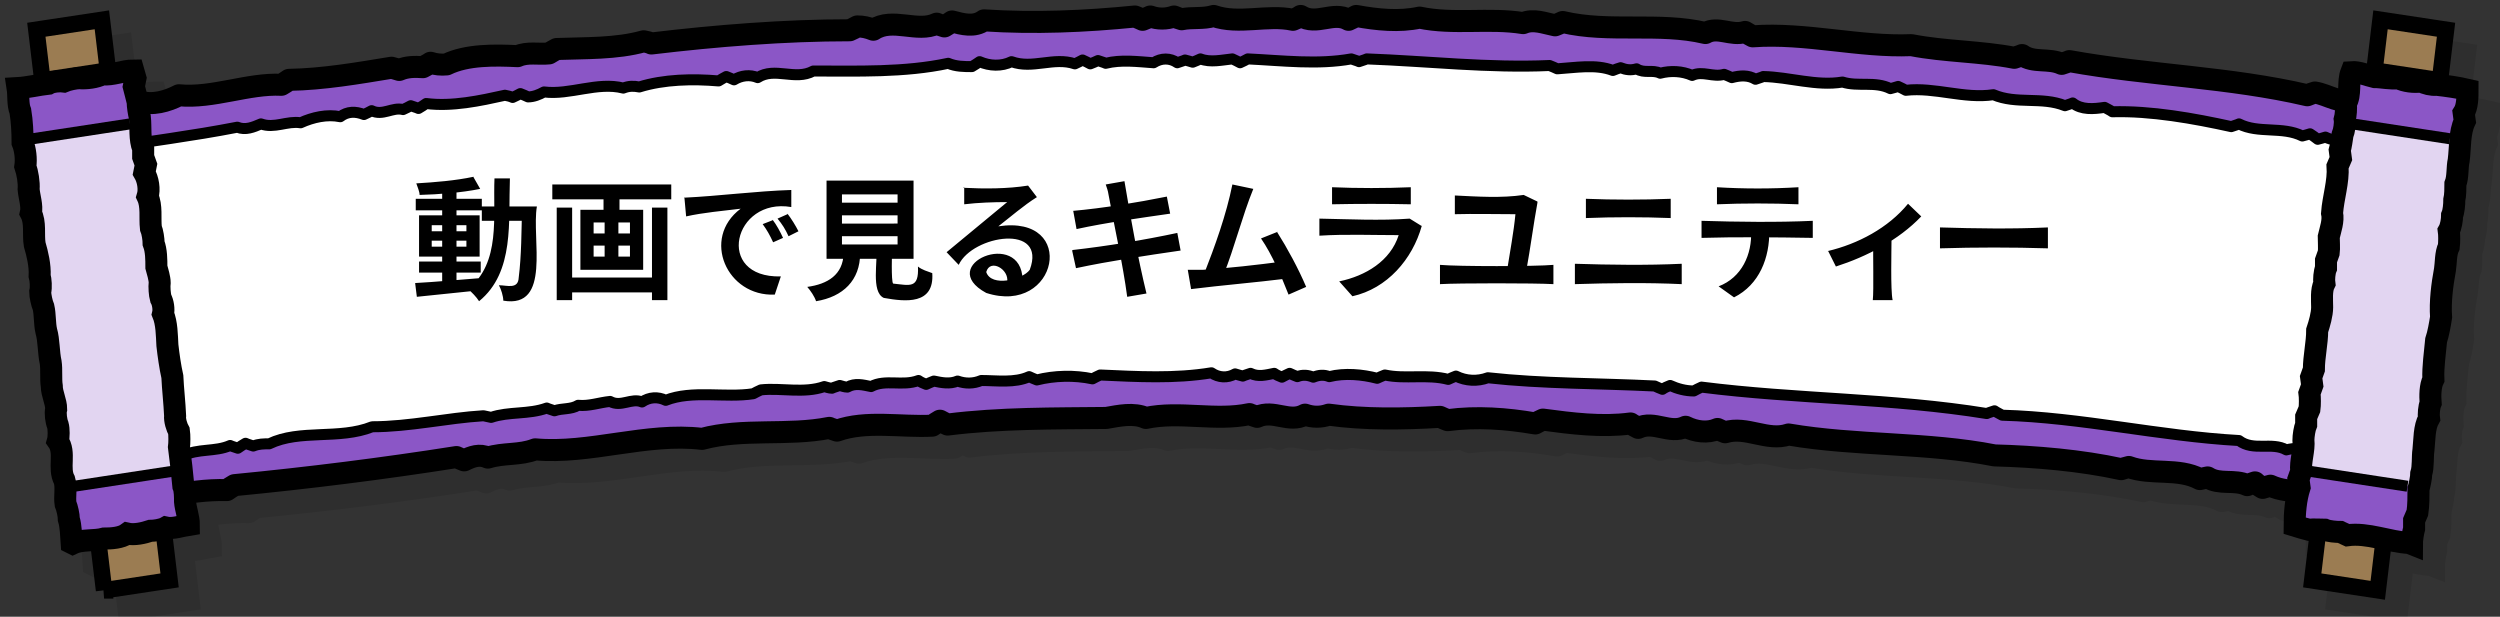 <svg xmlns="http://www.w3.org/2000/svg" width="454" height="112"><rect width="100%" height="100%" fill="#333333" stroke="none"/><defs><style>.st0{fill:#ffad91}.st0,.st1,.st2,.st3,.st4,.st5,.st6{stroke:#000}.st0,.st1,.st2,.st3,.st6{stroke-miterlimit:10}.st0,.st3,.st4{stroke-width:2px}.st1{fill:#9b7c52}.st1,.st2{stroke-width:3px}.st8{fill:#e2d5f1}.st4,.st5{stroke-linecap:round;stroke-linejoin:round}.st4,.st5,.st6{fill:none}.st5,.st6{stroke-width:4px}.st11{fill:#8b56c6}</style></defs><g style="isolation:isolate"><g id="_レイヤー_1" data-name="レイヤー_1"><g style="mix-blend-mode:multiply;opacity:.1"><path d="M440.8 96.2c-3.7-2-8.1-.1-11.6-2.3-.5.2-1 .3-1.4.5-3.5-1.8-7.9-.5-11.5-2.2-.5.1-1 .3-1.4.4-.5-.3-1-.6-1.4-1-.5.2-1 .3-1.4.5-2.3-1.1-5 0-7.2-1.4-.5.1-1 .2-1.4.3-3.9-2.1-8.9-.7-12.9-2.2-.5.1-1 .3-1.4.4-7.3-1.6-15.5-2.3-23-2.5-12.2-2.4-25.1-1.7-37.4-3.8-3.8 1.3-7.7-1.6-11.5-.4-.5-.2-1-.4-1.4-.6-1.8.8-4 .5-5.8-.4-2.9 1.4-5.7-1.2-8.6.2-.5-.3-1-.5-1.4-.8-5.2.7-10.7 0-15.9-.7-.5.2-1 .5-1.4.7-5.2-.9-10.6-1.3-15.9-.6-.5-.2-1-.4-1.4-.6-6.7.4-13.8.5-20.2-.4-1.4.5-2.9.5-4.3 0-2.9 1.6-5.7-1-8.7.4-.5-.2-1-.3-1.4-.5-6.1 1.3-12.7-.6-18.8.7-2.2-1-4.9-.4-7.2 0-9.4.1-19.3 0-28.8 1.2-.5-.2-1-.5-1.4-.7-.5.3-1 .6-1.4.9-5.7.3-12-1-17.3.9-.5-.2-1-.3-1.4-.5-7.5 1.5-15.7 0-23.1 2-10.1-1.2-20.4 2.8-30.3 1.9-2.8 1.1-5.7.6-8.6 1.5-1.5-.7-2.9-.2-4.3.5-.5-.2-1-.4-1.4-.6-13.3 2.1-26.9 3.8-40.3 5.1-.5.3-1 .6-1.4.9-7.2-.2-14.5 2.1-21.6 3.1-.4 0-.8-.2-1.3-.2-.4-1.8.3-3.7-.4-5.5l.6-1.5c-1.7-8.8.8-18.4-.7-27.3.5-2 .8-3.8 0-5.8.2-.5.5-1 .7-1.6-1.2-10.1.5-20.5-.6-30.6 1.6-.2 3.2.1 4.6-.7.5 0 1 .2 1.4.3.5-.3 1-.5 1.4-.8 2.3.8 5.1 0 7.2-1.1 6.1.6 12.6-2.2 18.6-1.9.5-.3 1-.6 1.4-.9 6.2-.1 12.5-1.2 18.6-2.2.5.1 1 .3 1.4.4 1.4-.6 2.8-.6 4.3-.5.5-.3 1-.5 1.4-.8.9.3 1.9.4 2.9.3 3.7-1.8 8.8-1.7 12.9-1.5 1.8-.8 3.8-.3 5.7-.5.5-.3 1-.6 1.4-.8 5.2-.2 10.8 0 15.8-1.4.5.1 1 .2 1.4.4 11.7-1.4 24.2-2.4 36-2.4.5-.2 1-.5 1.4-.7 1 0 1.9.2 2.9.6 3.5-2.3 8 .6 11.5-1.1.5.2 1 .4 1.4.5.5-.3 1-.6 1.4-.9 1.9.5 4 1.1 5.8-.2 9.2.6 18.3.2 27.4-.7.5.2 1 .4 1.4.6.5-.2 1-.4 1.4-.6 1.4.5 2.9.5 4.3 0 .5.2 1 .4 1.4.5 1.9-.4 3.9 0 5.8-.6 4.6 1.6 9.8-.3 14.4.7.5-.2 1-.4 1.4-.7 2.9 1.8 5.9-.9 8.7.7.5-.2 1-.5 1.4-.7 3.8.7 7.8 1.1 11.5.3 6.2 1.3 12.6 0 18.8 1 1.9-.8 3.8 0 5.8.4.5-.2 1-.4 1.4-.6 8.4 2 17.5 0 25.9 2 2.3-1.3 4.7.6 7.2-.2.5.3 1 .6 1.4.8 9.6-.7 19.4 2 28.8 1.6 6.2 1.2 12.5 1.1 18.7 2.3.5-.2 1-.3 1.4-.5 2.1 1.5 4.8.5 7.2 1.6.5-.2 1-.3 1.4-.5 14.4 2.6 29.1 2.9 43.2 6.2.5-.2 1-.4 1.4-.5 2.4.4 4.7 2.2 7.2 1.3 2.8.8 5.7 1.6 8.6 1.5-1 5.7.9 11.8-.1 17.2.3 1.5.3 2.9.5 4.4-.2.4-.4.9-.6 1.3.7 1.4.8 2.9.2 4.3.2.5.3 1 .5 1.5-.7 1.4-.3 2.9 0 4.3-.7 1.3-.2 2.8-.7 4.2 1.6 3.6 0 7.8 0 11.6.2.5.5 1 .7 1.6-.2.4-.5.9-.7 1.3.7 5.3.9 10.7 0 15.9.3.5.5 1 .8 1.6-.2.5-.4.9-.6 1.4.1.6.3 1.1.4 1.7Z"/><path d="M440.8 96.2c-3.7-2-8.1-.1-11.6-2.3-.5.2-1 .3-1.4.5-3.5-1.8-7.9-.5-11.5-2.2-.5.1-1 .3-1.4.4-.5-.3-1-.6-1.4-1-.5.2-1 .3-1.4.5-2.3-1.1-5 0-7.2-1.4-.5.1-1 .2-1.4.3-3.9-2.1-8.9-.7-12.9-2.2-.5.1-1 .3-1.4.4-7.3-1.6-15.5-2.3-23-2.5-12.2-2.4-25.1-1.7-37.4-3.8-3.8 1.3-7.7-1.6-11.5-.4-.5-.2-1-.4-1.4-.6-1.8.8-4 .5-5.8-.4-2.9 1.4-5.7-1.2-8.6.2-.5-.3-1-.5-1.4-.8-5.2.7-10.7 0-15.9-.7-.5.2-1 .5-1.4.7-5.2-.9-10.6-1.3-15.9-.6-.5-.2-1-.4-1.4-.6-6.7.4-13.8.5-20.2-.4-1.4.5-2.9.5-4.3 0-2.9 1.6-5.7-1-8.7.4-.5-.2-1-.3-1.4-.5-6.1 1.3-12.7-.6-18.8.7-2.2-1-4.9-.4-7.2 0-9.4.1-19.3 0-28.8 1.2-.5-.2-1-.5-1.4-.7-.5.3-1 .6-1.4.9-5.7.3-12-1-17.3.9-.5-.2-1-.3-1.4-.5-7.5 1.5-15.7 0-23.1 2-10.1-1.2-20.4 2.8-30.3 1.9-2.8 1.1-5.7.6-8.6 1.5-1.5-.7-2.9-.2-4.3.5-.5-.2-1-.4-1.4-.6-13.3 2.1-26.9 3.8-40.3 5.1-.5.3-1 .6-1.4.9-7.2-.2-14.5 2.1-21.6 3.1-.4 0-.8-.2-1.3-.2-.4-1.8.3-3.7-.4-5.5l.6-1.5c-1.7-8.8.8-18.4-.7-27.3.5-2 .8-3.8 0-5.8.2-.5.5-1 .7-1.6-1.2-10.1.5-20.5-.6-30.6 1.6-.2 3.2.1 4.6-.7.5 0 1 .2 1.4.3.5-.3 1-.5 1.4-.8 2.3.8 5.1 0 7.2-1.1 6.1.6 12.6-2.2 18.6-1.9.5-.3 1-.6 1.4-.9 6.2-.1 12.5-1.2 18.6-2.2.5.1 1 .3 1.4.4 1.4-.6 2.8-.6 4.3-.5.5-.3 1-.5 1.4-.8.9.3 1.9.4 2.9.3 3.7-1.8 8.8-1.7 12.9-1.5 1.8-.8 3.8-.3 5.7-.5.5-.3 1-.6 1.4-.8 5.2-.2 10.8 0 15.8-1.4.5.1 1 .2 1.4.4 11.7-1.4 24.2-2.4 36-2.4.5-.2 1-.5 1.4-.7 1 0 1.9.2 2.9.6 3.5-2.3 8 .6 11.5-1.1.5.2 1 .4 1.4.5.5-.3 1-.6 1.4-.9 1.9.5 4 1.1 5.8-.2 9.2.6 18.3.2 27.4-.7.5.2 1 .4 1.4.6.5-.2 1-.4 1.4-.6 1.4.5 2.9.5 4.3 0 .5.2 1 .4 1.4.5 1.9-.4 3.9 0 5.8-.6 4.6 1.6 9.8-.3 14.4.7.5-.2 1-.4 1.4-.7 2.9 1.8 5.9-.9 8.7.7.5-.2 1-.5 1.4-.7 3.8.7 7.8 1.1 11.5.3 6.2 1.3 12.6 0 18.8 1 1.9-.8 3.8 0 5.8.4.5-.2 1-.4 1.4-.6 8.4 2 17.5 0 25.9 2 2.3-1.3 4.7.6 7.2-.2.5.3 1 .6 1.4.8 9.6-.7 19.4 2 28.8 1.6 6.2 1.2 12.5 1.1 18.7 2.3.5-.2 1-.3 1.4-.5 2.1 1.5 4.8.5 7.2 1.6.5-.2 1-.3 1.4-.5 14.4 2.6 29.1 2.9 43.2 6.2.5-.2 1-.4 1.4-.5 2.4.4 4.7 2.2 7.2 1.3 2.8.8 5.7 1.6 8.6 1.5-1 5.7.9 11.8-.1 17.2.3 1.5.3 2.9.5 4.4-.2.4-.4.9-.6 1.3.7 1.4.8 2.9.2 4.3.2.5.3 1 .5 1.5-.7 1.4-.3 2.9 0 4.3-.7 1.3-.2 2.8-.7 4.2 1.6 3.6 0 7.8 0 11.6.2.5.5 1 .7 1.6-.2.4-.5.9-.7 1.3.7 5.3.9 10.7 0 15.9.3.5.5 1 .8 1.6-.2.5-.4.9-.6 1.4.1.6.3 1.1.4 1.7Z" class="st5"/><path d="M440.4 88.4c-.4.2-.8.3-1.2.5-5-1.7-10.5-2-15.7-2.6-1.3-1-2.8-1-4.3-.6-2.6-1.5-6 .3-8.6-1.7-14.4-.8-28.6-4.2-43-4.6-.5-.3-1-.5-1.4-.8-.5.2-1 .3-1.4.5-17.2-2.8-34.5-2.6-51.8-4.8-.5.2-1 .5-1.4.7-1.5 0-3-.4-4.3-1-.5.2-1 .4-1.4.7-.5-.2-1-.4-1.4-.6-9.9-.5-20.4-.4-30.3-1.5-1.9.7-4 .6-5.8-.3-.5.2-1 .4-1.4.6-3.8-1-7.8 0-11.5-.8-.5.2-1 .4-1.4.6-2.7-.7-5.9-1-8.7-.3-1-.4-1.9-.3-2.9.1-1-.4-1.9-.5-2.9-.1-.5-.2-1-.4-1.4-.6-.5.2-1 .5-1.4.7-.5-.2-1-.4-1.4-.7-1.5.3-2.9.7-4.3 0-.5.2-1 .3-1.4.5-.5-.1-1-.3-1.4-.4-1.4.8-3 .7-4.3-.2-6.6 1.1-13.5.7-20.2.4-.5.2-1 .5-1.4.7-3.3-.7-6.9-.6-10.1.2-.5-.2-1-.4-1.4-.6-2.6 1.2-5.9.7-8.7.7-1.4.6-2.9.6-4.3.1-1.4.6-2.9.3-4.3 0-.5.2-1 .4-1.4.6-.5-.2-1-.4-1.4-.7-2.9 1.1-6-.3-8.6 1.1-1.5-.3-2.9-.7-4.3.1-.5 0-1-.2-1.4-.3-.5.2-1 .3-1.4.5-.5 0-1-.2-1.4-.3-3.7 1.3-7.8.2-11.5.6-.5.2-1 .5-1.4.7-5.1.8-11.1-.7-15.9 1.2-1.4-.7-3-.6-4.3.3-1.9-.8-3.8 1-5.8-.1-2 .2-3.8.9-5.8.7-1.3.8-2.9.5-4.3 1-.5-.2-1-.3-1.4-.5-3.3 1.2-6.9.6-10.1 1.7-.5-.1-1-.2-1.4-.3-6.6.4-13.4 2-20.2 2-6 2.4-13.1.4-18.7 3.1-1 0-1.9 0-2.9.4-.5-.2-1-.3-1.4-.5-.5.3-1 .6-1.4.9-.5-.2-1-.3-1.4-.5-2.7 1.2-5.9.5-8.6 1.9-.5-.1-1-.3-1.4-.4-4.2 1.1-8.6 1.7-12.9 2.2-.2-1.4-.5-2.8 0-4.2-.2-.5-.3-.9-.5-1.4.9-17.2.4-34.6.3-52 8.1-1.3 16.2-2.3 24.4-3.9 1.5.6 2.9 0 4.3-.6 2.4.9 4.8-.6 7.2-.2 2.2-1 4.8-1.6 7.2-1.1 1.3-1 2.8-1 4.3-.4.5-.2 1-.5 1.4-.7 2 1 3.8-.7 5.7-.2.5-.2 1-.5 1.4-.7.5.2 1 .3 1.4.5.5-.3 1-.6 1.4-.9 4.7.6 9.8-.5 14.3-1.5.5.1 1 .2 1.4.4.5-.2 1-.5 1.4-.7.5.2 1 .4 1.4.6 1 0 2-.4 2.9-.9 4.7.6 9.7-1.9 14.4-.7 1-.4 1.9-.4 2.9-.2 4.5-1.4 9.7-1.5 14.4-1.1.5-.3 1-.6 1.4-.8.5.2 1 .4 1.4.6 1.3-.8 2.9-1 4.3-.4 3.1-2 6.8.6 10.1-1.2 8 0 16.6.3 24.5-1.4 1.4.6 2.9.6 4.3.6.5-.3 1-.6 1.4-.9 1.8.8 4 .9 5.8 0 3.8 1.4 7.7-.9 11.5.4.5-.2 1-.5 1.4-.7.5.2 1 .5 1.4.7.5-.2 1-.4 1.4-.6.5.2 1 .3 1.4.5 2.8-.7 5.8-.3 8.7-.1 1.4-.9 3-.9 4.3 0 .5-.2 1-.3 1.4-.5.5.1 1 .3 1.4.4.5-.2 1-.4 1.4-.6 1.8.7 3.9.2 5.8 0 .5.2 1 .5 1.4.7.5-.2 1-.5 1.4-.7 6.3.3 12.7 1.1 18.8 0 .5.2 1 .3 1.4.5.5-.2 1-.3 1.4-.5 11 .4 22.2 1.7 33.2 1.2.5.2 1 .4 1.4.6 3.3-.2 7-.9 10.1.3.5-.2 1-.4 1.4-.5 1 .4 1.9.5 2.9.2 1.4.9 2.9.1 4.3.8 1.9-.5 4-.4 5.8.4 1.9-.9 3.8.4 5.8-.2.5.2 1 .4 1.4.6 1.5-.4 3-.5 4.3.3.5-.2 1-.3 1.4-.5 4.8.1 9.7 1.8 14.4 1 2.8.9 5.9-.2 8.7 1.2.5-.1 1-.3 1.4-.4.5.2 1 .5 1.4.7 5.3-.6 10.6 1.6 15.9.8 4.2 1.8 8.8.3 13 2 .5-.2 1-.3 1.4-.5 1.6 1.3 3.8 1.1 5.8.8.5.3 1 .5 1.4.8 7-.2 14.8 1.2 21.6 2.7.5-.2 1-.3 1.4-.5 3.5 1.8 7.9.4 11.5 2.2.5-.1 1-.3 1.4-.4.5.3 1 .7 1.4 1 .5-.1 1-.3 1.4-.4 2.3 1.2 5 0 7.2 1.5.5 0 1-.2 1.4-.3 1.6 1.4 3.7.8 5.7 1.3.3 1 .1 1.8-.3 2.7.3 1.5.8 2.9 0 4.3l.6 1.5c-.7 7.4-.5 15.6 0 23-.8 2.3.9 4.9-.7 7.1.6 6.3.5 12.3.1 18.6Z"/><path d="M440.4 88.4c-.4.2-.8.3-1.2.5-5-1.7-10.5-2-15.7-2.6-1.3-1-2.8-1-4.3-.6-2.6-1.5-6 .3-8.6-1.7-14.4-.8-28.6-4.2-43-4.6-.5-.3-1-.5-1.4-.8-.5.2-1 .3-1.4.5-17.2-2.8-34.5-2.6-51.8-4.8-.5.2-1 .5-1.4.7-1.5 0-3-.4-4.3-1-.5.2-1 .4-1.4.7-.5-.2-1-.4-1.4-.6-9.9-.5-20.4-.4-30.3-1.5-1.9.7-4 .6-5.8-.3-.5.2-1 .4-1.4.6-3.8-1-7.8 0-11.5-.8-.5.2-1 .4-1.4.6-2.7-.7-5.9-1-8.7-.3-1-.4-1.9-.3-2.9.1-1-.4-1.9-.5-2.9-.1-.5-.2-1-.4-1.4-.6-.5.2-1 .5-1.4.7-.5-.2-1-.4-1.4-.7-1.5.3-2.9.7-4.3 0-.5.2-1 .3-1.4.5-.5-.1-1-.3-1.4-.4-1.4.8-3 .7-4.3-.2-6.6 1.1-13.5.7-20.2.4-.5.2-1 .5-1.4.7-3.3-.7-6.9-.6-10.1.2-.5-.2-1-.4-1.4-.6-2.6 1.2-5.9.7-8.7.7-1.4.6-2.9.6-4.3.1-1.4.6-2.9.3-4.3 0-.5.2-1 .4-1.4.6-.5-.2-1-.4-1.4-.7-2.9 1.1-6-.3-8.6 1.1-1.5-.3-2.9-.7-4.3.1-.5 0-1-.2-1.4-.3-.5.2-1 .3-1.4.5-.5 0-1-.2-1.4-.3-3.7 1.3-7.8.2-11.5.6-.5.2-1 .5-1.4.7-5.1.8-11.1-.7-15.9 1.2-1.4-.7-3-.6-4.3.3-1.9-.8-3.8 1-5.8-.1-2 .2-3.8.9-5.8.7-1.3.8-2.9.5-4.3 1-.5-.2-1-.3-1.4-.5-3.3 1.2-6.9.6-10.1 1.7-.5-.1-1-.2-1.4-.3-6.6.4-13.4 2-20.2 2-6 2.4-13.1.4-18.7 3.1-1 0-1.9 0-2.9.4-.5-.2-1-.3-1.4-.5-.5.3-1 .6-1.4.9-.5-.2-1-.3-1.4-.5-2.7 1.2-5.9.5-8.6 1.9-.5-.1-1-.3-1.4-.4-4.2 1.1-8.6 1.7-12.9 2.2-.2-1.4-.5-2.8 0-4.2-.2-.5-.3-.9-.5-1.4.9-17.2.4-34.6.3-52 8.1-1.3 16.2-2.3 24.4-3.9 1.5.6 2.9 0 4.3-.6 2.4.9 4.8-.6 7.2-.2 2.2-1 4.8-1.6 7.2-1.1 1.3-1 2.8-1 4.3-.4.5-.2 1-.5 1.4-.7 2 1 3.8-.7 5.7-.2.5-.2 1-.5 1.4-.7.5.2 1 .3 1.4.5.5-.3 1-.6 1.4-.9 4.7.6 9.8-.5 14.3-1.5.5.1 1 .2 1.4.4.5-.2 1-.5 1.4-.7.5.2 1 .4 1.4.6 1 0 2-.4 2.9-.9 4.7.6 9.7-1.9 14.4-.7 1-.4 1.9-.4 2.9-.2 4.5-1.4 9.7-1.5 14.4-1.1.5-.3 1-.6 1.4-.8.5.2 1 .4 1.4.6 1.3-.8 2.9-1 4.3-.4 3.1-2 6.8.6 10.1-1.2 8 0 16.6.3 24.5-1.4 1.4.6 2.9.6 4.3.6.5-.3 1-.6 1.4-.9 1.8.8 4 .9 5.8 0 3.8 1.4 7.7-.9 11.5.4.5-.2 1-.5 1.4-.7.5.2 1 .5 1.4.7.5-.2 1-.4 1.4-.6.5.2 1 .3 1.4.5 2.8-.7 5.8-.3 8.7-.1 1.4-.9 3-.9 4.3 0 .5-.2 1-.3 1.4-.5.5.1 1 .3 1.4.4.5-.2 1-.4 1.4-.6 1.8.7 3.9.2 5.8 0 .5.2 1 .5 1.4.7.5-.2 1-.5 1.4-.7 6.3.3 12.7 1.1 18.8 0 .5.2 1 .3 1.4.5.5-.2 1-.3 1.4-.5 11 .4 22.2 1.7 33.2 1.2.5.2 1 .4 1.4.6 3.3-.2 7-.9 10.1.3.5-.2 1-.4 1.4-.5 1 .4 1.9.5 2.9.2 1.4.9 2.9.1 4.3.8 1.9-.5 4-.4 5.8.4 1.9-.9 3.8.4 5.8-.2.5.2 1 .4 1.4.6 1.5-.4 3-.5 4.3.3.5-.2 1-.3 1.4-.5 4.8.1 9.7 1.8 14.4 1 2.8.9 5.9-.2 8.7 1.2.5-.1 1-.3 1.4-.4.5.2 1 .5 1.4.7 5.3-.6 10.6 1.6 15.9.8 4.2 1.8 8.8.3 13 2 .5-.2 1-.3 1.4-.5 1.6 1.3 3.8 1.1 5.8.8.5.3 1 .5 1.4.8 7-.2 14.8 1.2 21.6 2.7.5-.2 1-.3 1.4-.5 3.5 1.8 7.9.4 11.5 2.2.5-.1 1-.3 1.4-.4.5.3 1 .7 1.4 1 .5-.1 1-.3 1.4-.4 2.3 1.2 5 0 7.2 1.5.5 0 1-.2 1.4-.3 1.6 1.4 3.7.8 5.7 1.3.3 1 .1 1.8-.3 2.7.3 1.5.8 2.9 0 4.3l.6 1.5c-.7 7.4-.5 15.6 0 23-.8 2.3.9 4.9-.7 7.1.6 6.3.5 12.3.1 18.6Z" class="st4"/><path d="m447.1 18.6-11.9-1.8 1.1-9.2 11.9 1.8-1.1 9.2zM435.8 111.2l-11.9-1.8 1.1-9.2 11.9 1.8-1.1 9.2z" class="st2"/><path d="m431.3 17.9 20.5 3.1-1.1 9.2-20.5-3.1 1.1-9.2zM422.7 89.1l20.4 3.1-1.1 9.2-20.5-3.1 1.2-9.2z"/><path d="m441.8 92.3-18.9-2.9 7.8-63.8 18.9 2.9-7.8 63.8z"/><path d="m431.2 26.5 17.7 2.7M423.5 89.6l17.7 2.7" class="st3"/><path d="M441.5 102.6c-3.7-.2-7.5-1.9-11.2-1.4l-1.3-.6c-.7 0-2.1-.1-2.8-.4-.7 0-2.1-.1-2.9 0-.7-.2-2-.5-2.6-.7 0-2.3.2-4.8.9-7l-.2-1.5.5-1.4c-.2-1.8.6-3.9.4-5.7 0-.7.2-2.1.5-2.8v-1.4l.6-1.4c.1-.7.1-2.2 0-2.9l.5-1.4-.2-1.5.5-1.4c0-2.3.6-4.8.6-7.1.4-1.2.9-2.9.9-4.2 0-1.3-.2-3.1.4-4.3-.1-.7 0-2.1.3-2.8v-1.4l.5-1.4c.1-.7 0-2.2 0-2.9.3-1.3.9-2.9.6-4.3.2-2.8 1.2-5.7 1-8.5l.6-1.4-.2-1.5c.2-.7.4-2.1.5-2.8.3-.7.5-2.1.4-2.8.2-.7.3-2.1.2-2.9 1-1.6.3-3.9 1-5.7 1.3-.1 2.9.6 4.2.9 1.3 0 3 .4 4.3.2 1.2.6 2.9.8 4.2.6.7.4 1.9.7 2.8.6 1.8.2 3.9.5 5.6.9 0 1.3 0 3.1-.7 4.2l.2 1.5c-1 2.1-.8 4.8-1.1 7.1-.3 1.3-.1 3-.6 4.3 0 .7 0 2.1-.2 2.9 0 .8-.1 2.1-.4 2.8 0 .8-.2 2.1-.6 2.8.1.7.1 2.1 0 2.9-.6 1.2-.5 3-.7 4.2-.5 2.7-.9 5.8-.7 8.6-.2 1.3-.5 3-.9 4.2-.2 2.3-.6 4.8-.5 7.1-.6 1.2-.6 3-.5 4.3-.3.7-.4 2.1-.3 2.8-.9 1.6-.8 3.9-1 5.7-.2 1.3 0 3-.4 4.3 0 .7-.3 2.1-.5 2.8 0 1.3 0 3-.2 4.3l-.6 1.4v1.5c-.2.7-.4 2.1-.4 2.8Z" class="st6"/><path d="m11.7 18.6 11.9-1.8-1.1-9.2-11.9 1.8 1.1 9.2zM22.9 111.2l11.9-1.8-1.1-9.2-11.9 1.8 1.1 9.2z" class="st2"/><path d="M27.4 17.9 7 21l1.1 9.2 20.5-3.1-1.2-9.2zM36.1 89.1l-20.4 3.1 1.1 9.2 20.4-3.1-1.1-9.2z"/><path d="m16.9 92.3 18.9-2.9-7.7-63.8-18.9 2.9 7.7 63.8z"/><path d="M27.6 26.5 9.9 29.2M35.2 89.6l-17.7 2.7" class="st3"/><path d="M17.2 102.7c1.7-.8 3.9-.4 5.7-.9 1.3 0 3.1-.1 4.2-.9 1.3.3 3-.1 4.2-.5.7 0 2.1-.2 2.8-.6 1.3.3 2.9-.3 4.2-.5 0-1.3-.6-2.9-.7-4.2 0-.8 0-2.1-.3-2.8-.2-2.3-.5-4.8-.8-7.1.1-.7.1-2.2 0-2.9-.4-.7-.8-2-.7-2.8-.1-2.3-.4-4.9-.5-7.1-.4-1.8-.7-3.9-.9-5.7-.1-1.8-.1-4-.8-5.7.2-.8 0-2.1-.4-2.8-.2-.7-.3-2.1-.2-2.9 0-.7-.4-2.1-.6-2.8 0-1.3 0-3-.5-4.3 0-.7-.2-2.1-.5-2.8-.2-1.8.2-4-.6-5.7.4-1.3.1-3.1-.6-4.3l.3-1.5-.5-1.4V31c-.7-1.7-.4-3.9-.6-5.7-.2-.7-.4-2.1-.4-2.8-.2-.7-.5-2.1-.7-2.8l.3-1.5-.4-1.4c-1.8 0-3.8.9-5.6.7-1.2.6-2.9.8-4.2.7-.7 0-2.1.3-2.8.6-.7-.1-2.1 0-2.8.4-1.8.2-3.8.7-5.6.8.2 1.3 0 3 .5 4.2.3 1.8.4 3.9.4 5.7.5 1.2.7 3 .5 4.3.4 1.2.7 2.9.6 4.2.1 1.3.7 3 .4 4.3.9 1.7.4 3.9.7 5.7.5 1.7 1 3.8.9 5.7.2.7.3 2.1.1 2.9 0 .7.3 2.1.6 2.8.3 1.3.2 3 .5 4.3.5 1.7.4 3.9.8 5.7.2 1.3 0 3 .2 4.3 0 1.4.8 2.8.8 4.2-.2.7 0 2.2.3 2.9.2.7.2 2.2 0 2.9 1.5 2.1 0 4.9 1.2 7.1.4 1.3 0 3 .2 4.3.3.7.6 2.1.6 2.8.4 1.3.4 3 .5 4.3Z" class="st6"/></g><path d="M436.8 92.2c-3.7-2-8.1-.1-11.6-2.3-.5.2-1 .3-1.4.5-3.5-1.8-7.9-.5-11.5-2.2-.5.1-1 .3-1.4.4-.5-.3-1-.6-1.4-1-.5.2-1 .3-1.4.5-2.3-1.1-5 0-7.2-1.4-.5.1-1 .2-1.4.3-3.9-2.1-8.9-.7-12.9-2.2-.5.1-1 .3-1.4.4-7.3-1.6-15.5-2.3-23-2.5-12.2-2.4-25.1-1.7-37.4-3.8-3.8 1.3-7.7-1.6-11.5-.4-.5-.2-1-.4-1.4-.6-1.8.8-4 .5-5.8-.4-2.9 1.4-5.7-1.2-8.6.2-.5-.3-1-.5-1.4-.8-5.2.7-10.7 0-15.9-.7-.5.2-1 .5-1.4.7-5.2-.9-10.6-1.3-15.9-.6-.5-.2-1-.4-1.4-.6-6.7.4-13.8.5-20.2-.4-1.4.5-2.9.5-4.3 0-2.9 1.6-5.7-1-8.7.4-.5-.2-1-.3-1.4-.5-6.1 1.3-12.7-.6-18.8.7-2.2-1-4.9-.4-7.2 0-9.4.1-19.3 0-28.8 1.2-.5-.2-1-.5-1.4-.7-.5.3-1 .6-1.4.9-5.7.3-12-1-17.3.9-.5-.2-1-.3-1.4-.5-7.5 1.5-15.7 0-23.1 2-10.1-1.2-20.4 2.8-30.3 1.9-2.8 1.1-5.7.6-8.6 1.5-1.5-.7-2.9-.2-4.3.5-.5-.2-1-.4-1.4-.6-13.3 2.1-26.9 3.8-40.3 5.1-.5.3-1 .6-1.4.9-7.2-.2-14.5 2.1-21.6 3.1-.4 0-.8-.2-1.3-.2-.4-1.8.3-3.7-.4-5.5l.6-1.5c-1.7-8.8.8-18.4-.7-27.3.5-2 .8-3.8 0-5.8.2-.5.5-1 .7-1.6-1.2-10.1.5-20.5-.6-30.6 1.6-.2 3.2.1 4.6-.7.5 0 1 .2 1.4.3.5-.3 1-.5 1.4-.8 2.3.8 5.1 0 7.2-1.1 6.1.6 12.6-2.2 18.6-1.9.5-.3 1-.6 1.4-.9 6.2-.1 12.5-1.2 18.6-2.2.5.1 1 .3 1.4.4 1.4-.6 2.8-.6 4.3-.5.5-.3 1-.5 1.4-.8.9.3 1.9.4 2.9.3 3.7-1.8 8.8-1.7 12.9-1.5 1.8-.8 3.8-.3 5.7-.5.5-.3 1-.6 1.4-.8 5.2-.2 10.8 0 15.8-1.4.5.1 1 .2 1.4.4 11.7-1.4 24.2-2.4 36-2.4.5-.2 1-.5 1.4-.7 1 0 1.9.2 2.9.6 3.5-2.3 8 .6 11.5-1.1.5.2 1 .4 1.4.5.5-.3 1-.6 1.4-.9 1.9.5 4 1.1 5.8-.2 9.2.6 18.3.2 27.4-.7.5.2 1 .4 1.4.6.5-.2 1-.4 1.4-.6 1.4.5 2.9.5 4.3 0 .5.2 1 .4 1.4.5 1.9-.4 3.9 0 5.8-.6 4.6 1.6 9.8-.3 14.4.7.5-.2 1-.4 1.4-.7 2.9 1.8 5.9-.9 8.7.7.5-.2 1-.5 1.4-.7 3.8.7 7.8 1.1 11.5.3 6.2 1.3 12.6 0 18.8 1 1.9-.8 3.8 0 5.8.4.5-.2 1-.4 1.4-.6 8.4 2 17.5 0 25.9 2 2.3-1.3 4.7.6 7.2-.2.5.3 1 .6 1.4.8 9.6-.7 19.4 2 28.8 1.6 6.2 1.2 12.5 1.1 18.7 2.3.5-.2 1-.3 1.4-.5 2.1 1.5 4.8.5 7.2 1.6.5-.2 1-.3 1.4-.5 14.4 2.6 29.1 2.9 43.2 6.2.5-.2 1-.4 1.4-.5 2.4.4 4.7 2.2 7.2 1.3 2.8.8 5.7 1.6 8.6 1.5-1 5.7.9 11.8-.1 17.2.3 1.5.3 2.9.5 4.4-.2.4-.4.9-.6 1.3.7 1.4.8 2.9.2 4.3.2.5.3 1 .5 1.5-.7 1.4-.3 2.9 0 4.3-.7 1.3-.2 2.8-.7 4.2 1.6 3.6 0 7.8 0 11.6.2.5.5 1 .7 1.6-.2.4-.5.9-.7 1.3.7 5.3.9 10.7 0 15.9.3.5.5 1 .8 1.6-.2.5-.4.9-.6 1.4.1.6.3 1.1.4 1.7Z" class="st11"/><path d="M436.8 92.2c-3.7-2-8.1-.1-11.6-2.3-.5.2-1 .3-1.4.5-3.5-1.8-7.9-.5-11.5-2.2-.5.1-1 .3-1.4.4-.5-.3-1-.6-1.4-1-.5.2-1 .3-1.4.5-2.3-1.1-5 0-7.2-1.4-.5.1-1 .2-1.4.3-3.9-2.1-8.9-.7-12.9-2.2-.5.1-1 .3-1.4.4-7.3-1.6-15.5-2.3-23-2.5-12.2-2.4-25.1-1.7-37.4-3.8-3.8 1.3-7.7-1.6-11.5-.4-.5-.2-1-.4-1.4-.6-1.8.8-4 .5-5.8-.4-2.9 1.4-5.7-1.2-8.6.2-.5-.3-1-.5-1.4-.8-5.2.7-10.7 0-15.9-.7-.5.2-1 .5-1.4.7-5.2-.9-10.6-1.3-15.9-.6-.5-.2-1-.4-1.4-.6-6.7.4-13.8.5-20.2-.4-1.4.5-2.9.5-4.3 0-2.9 1.6-5.7-1-8.7.4-.5-.2-1-.3-1.4-.5-6.1 1.3-12.7-.6-18.8.7-2.2-1-4.9-.4-7.2 0-9.4.1-19.3 0-28.8 1.2-.5-.2-1-.5-1.4-.7-.5.3-1 .6-1.4.9-5.7.3-12-1-17.3.9-.5-.2-1-.3-1.4-.5-7.5 1.5-15.7 0-23.1 2-10.1-1.2-20.4 2.8-30.3 1.9-2.8 1.1-5.7.6-8.6 1.5-1.5-.7-2.9-.2-4.3.5-.5-.2-1-.4-1.4-.6-13.3 2.1-26.9 3.8-40.3 5.1-.5.3-1 .6-1.4.9-7.2-.2-14.5 2.1-21.6 3.1-.4 0-.8-.2-1.3-.2-.4-1.8.3-3.7-.4-5.5l.6-1.5c-1.7-8.8.8-18.4-.7-27.3.5-2 .8-3.8 0-5.8.2-.5.5-1 .7-1.6-1.2-10.1.5-20.5-.6-30.6 1.6-.2 3.2.1 4.6-.7.5 0 1 .2 1.4.3.5-.3 1-.5 1.4-.8 2.3.8 5.1 0 7.2-1.1 6.1.6 12.6-2.2 18.6-1.9.5-.3 1-.6 1.4-.9 6.2-.1 12.5-1.2 18.6-2.2.5.1 1 .3 1.4.4 1.4-.6 2.8-.6 4.3-.5.5-.3 1-.5 1.4-.8.9.3 1.9.4 2.9.3 3.7-1.8 8.8-1.7 12.9-1.5 1.8-.8 3.8-.3 5.7-.5.5-.3 1-.6 1.4-.8 5.2-.2 10.8 0 15.8-1.4.5.1 1 .2 1.4.4 11.7-1.4 24.2-2.4 36-2.4.5-.2 1-.5 1.4-.7 1 0 1.9.2 2.9.6 3.5-2.3 8 .6 11.5-1.1.5.2 1 .4 1.4.5.5-.3 1-.6 1.4-.9 1.9.5 4 1.1 5.8-.2 9.2.6 18.3.2 27.4-.7.5.2 1 .4 1.4.6.5-.2 1-.4 1.4-.6 1.4.5 2.9.5 4.3 0 .5.2 1 .4 1.4.5 1.9-.4 3.9 0 5.8-.6 4.6 1.6 9.8-.3 14.4.7.5-.2 1-.4 1.4-.7 2.9 1.8 5.9-.9 8.7.7.5-.2 1-.5 1.4-.7 3.8.7 7.8 1.1 11.5.3 6.2 1.3 12.6 0 18.8 1 1.9-.8 3.8 0 5.8.4.5-.2 1-.4 1.4-.6 8.4 2 17.5 0 25.9 2 2.3-1.3 4.7.6 7.2-.2.5.3 1 .6 1.4.8 9.6-.7 19.4 2 28.8 1.6 6.2 1.2 12.5 1.1 18.7 2.3.5-.2 1-.3 1.4-.5 2.1 1.5 4.8.5 7.2 1.6.5-.2 1-.3 1.4-.5 14.4 2.6 29.1 2.9 43.2 6.2.5-.2 1-.4 1.4-.5 2.4.4 4.7 2.2 7.2 1.3 2.8.8 5.7 1.6 8.6 1.5-1 5.7.9 11.8-.1 17.2.3 1.5.3 2.9.5 4.4-.2.4-.4.9-.6 1.3.7 1.4.8 2.9.2 4.3.2.5.3 1 .5 1.5-.7 1.4-.3 2.9 0 4.3-.7 1.3-.2 2.8-.7 4.2 1.6 3.6 0 7.8 0 11.6.2.5.5 1 .7 1.6-.2.4-.5.9-.7 1.3.7 5.3.9 10.7 0 15.9.3.5.5 1 .8 1.6-.2.5-.4.9-.6 1.4.1.6.3 1.1.4 1.7Z" class="st5"/><path d="M436.4 84.4c-.4.2-.8.3-1.2.5-5-1.7-10.5-2-15.7-2.6-1.3-1-2.8-1-4.3-.6-2.6-1.5-6 .3-8.6-1.7-14.4-.8-28.6-4.2-43-4.6-.5-.3-1-.5-1.4-.8-.5.2-1 .3-1.4.5-17.2-2.8-34.5-2.6-51.8-4.8-.5.2-1 .5-1.4.7-1.5 0-3-.4-4.3-1-.5.2-1 .4-1.4.7-.5-.2-1-.4-1.4-.6-9.9-.5-20.4-.4-30.3-1.5-1.9.7-4 .6-5.8-.3-.5.2-1 .4-1.4.6-3.8-1-7.8 0-11.5-.8-.5.2-1 .4-1.4.6-2.7-.7-5.9-1-8.7-.3-1-.4-1.9-.3-2.9.1-1-.4-1.9-.5-2.9-.1-.5-.2-1-.4-1.4-.6-.5.2-1 .5-1.4.7-.5-.2-1-.4-1.4-.7-1.5.3-2.9.7-4.3 0-.5.2-1 .3-1.4.5-.5-.1-1-.3-1.4-.4-1.4.8-3 .7-4.3-.2-6.6 1.1-13.5.7-20.2.4-.5.2-1 .5-1.4.7-3.3-.7-6.9-.6-10.1.2-.5-.2-1-.4-1.4-.6-2.6 1.2-5.9.7-8.7.7-1.4.6-2.9.6-4.3.1-1.4.6-2.9.3-4.3 0-.5.2-1 .4-1.4.6-.5-.2-1-.4-1.4-.7-2.9 1.1-6-.3-8.6 1.1-1.5-.3-2.9-.7-4.3.1-.5 0-1-.2-1.4-.3-.5.2-1 .3-1.4.5-.5 0-1-.2-1.4-.3-3.7 1.3-7.8.2-11.5.6-.5.2-1 .5-1.4.7-5.1.8-11.1-.7-15.9 1.2-1.4-.7-3-.6-4.3.3-1.9-.8-3.8 1-5.8-.1-2 .2-3.8.9-5.8.7-1.3.8-2.9.5-4.3 1-.5-.2-1-.3-1.4-.5-3.3 1.2-6.9.6-10.1 1.7-.5-.1-1-.2-1.4-.3-6.6.4-13.4 2-20.2 2-6 2.4-13.1.4-18.7 3.1-1 0-1.9 0-2.9.4-.5-.2-1-.3-1.4-.5-.5.3-1 .6-1.4.9-.5-.2-1-.3-1.4-.5-2.7 1.2-5.9.5-8.6 1.9-.5-.1-1-.3-1.4-.4-4.2 1.1-8.6 1.7-12.9 2.2-.2-1.4-.5-2.8 0-4.2-.2-.5-.3-.9-.5-1.4.9-17.2.4-34.6.3-52 8.1-1.3 16.2-2.3 24.4-3.9 1.5.6 2.9 0 4.3-.6 2.4.9 4.8-.6 7.2-.2 2.2-1 4.8-1.6 7.2-1.1 1.3-1 2.8-1 4.3-.4.5-.2 1-.5 1.4-.7 2 1 3.8-.7 5.7-.2.5-.2 1-.5 1.4-.7.5.2 1 .3 1.4.5.5-.3 1-.6 1.4-.9 4.7.6 9.8-.5 14.3-1.5.5.1 1 .2 1.4.4.5-.2 1-.5 1.4-.7.5.2 1 .4 1.4.6 1 0 2-.4 2.9-.9 4.7.6 9.7-1.9 14.4-.7 1-.4 1.9-.4 2.9-.2 4.5-1.4 9.7-1.5 14.4-1.1.5-.3 1-.6 1.4-.8.5.2 1 .4 1.4.6 1.3-.8 2.9-1 4.3-.4 3.1-2 6.8.6 10.1-1.2 8 0 16.6.3 24.5-1.4 1.4.6 2.9.6 4.3.6.5-.3 1-.6 1.4-.9 1.8.8 4 .9 5.8 0 3.8 1.4 7.7-.9 11.5.4.5-.2 1-.5 1.4-.7.5.2 1 .5 1.4.7.5-.2 1-.4 1.4-.6.5.2 1 .3 1.4.5 2.8-.7 5.8-.3 8.7-.1 1.4-.9 3-.9 4.3 0 .5-.2 1-.3 1.4-.5.5.1 1 .3 1.4.4.5-.2 1-.4 1.4-.6 1.8.7 3.9.2 5.8 0 .5.2 1 .5 1.4.7.5-.2 1-.5 1.4-.7 6.3.3 12.7 1.1 18.8 0 .5.2 1 .3 1.4.5.5-.2 1-.3 1.4-.5 11 .4 22.2 1.7 33.2 1.2.5.2 1 .4 1.4.6 3.3-.2 7-.9 10.1.3.5-.2 1-.4 1.4-.5 1 .4 1.9.5 2.9.2 1.4.9 2.9.1 4.3.8 1.9-.5 4-.4 5.8.4 1.9-.9 3.8.4 5.8-.2.5.2 1 .4 1.4.6 1.5-.4 3-.5 4.3.3.5-.2 1-.3 1.4-.5 4.8.1 9.7 1.8 14.4 1 2.8.9 5.9-.2 8.7 1.2.5-.1 1-.3 1.4-.4.5.2 1 .5 1.4.7 5.3-.6 10.6 1.6 15.9.8 4.2 1.8 8.8.3 13 2 .5-.2 1-.3 1.4-.5 1.6 1.3 3.8 1.1 5.8.8.5.3 1 .5 1.4.8 7-.2 14.8 1.2 21.6 2.7.5-.2 1-.3 1.4-.5 3.5 1.8 7.9.4 11.5 2.2.5-.1 1-.3 1.4-.4.5.3 1 .7 1.4 1 .5-.1 1-.3 1.4-.4 2.3 1.2 5 0 7.2 1.5.5 0 1-.2 1.4-.3 1.6 1.4 3.7.8 5.7 1.3.3 1 .1 1.8-.3 2.7.3 1.5.8 2.9 0 4.3l.6 1.5c-.7 7.4-.5 15.6 0 23-.8 2.3.9 4.9-.7 7.1.6 6.3.5 12.3.1 18.6Z" style="fill:#fff"/><path d="M436.4 84.4c-.4.2-.8.3-1.2.5-5-1.7-10.5-2-15.7-2.6-1.3-1-2.8-1-4.3-.6-2.6-1.5-6 .3-8.6-1.7-14.4-.8-28.6-4.2-43-4.6-.5-.3-1-.5-1.4-.8-.5.2-1 .3-1.4.5-17.2-2.8-34.5-2.6-51.8-4.8-.5.2-1 .5-1.4.7-1.5 0-3-.4-4.3-1-.5.2-1 .4-1.4.7-.5-.2-1-.4-1.4-.6-9.9-.5-20.4-.4-30.3-1.5-1.9.7-4 .6-5.8-.3-.5.2-1 .4-1.4.6-3.8-1-7.8 0-11.5-.8-.5.2-1 .4-1.4.6-2.7-.7-5.9-1-8.7-.3-1-.4-1.9-.3-2.9.1-1-.4-1.9-.5-2.9-.1-.5-.2-1-.4-1.4-.6-.5.2-1 .5-1.4.7-.5-.2-1-.4-1.4-.7-1.5.3-2.9.7-4.3 0-.5.2-1 .3-1.4.5-.5-.1-1-.3-1.4-.4-1.4.8-3 .7-4.3-.2-6.6 1.1-13.5.7-20.2.4-.5.2-1 .5-1.4.7-3.3-.7-6.9-.6-10.1.2-.5-.2-1-.4-1.4-.6-2.6 1.2-5.9.7-8.7.7-1.4.6-2.9.6-4.3.1-1.4.6-2.9.3-4.3 0-.5.2-1 .4-1.4.6-.5-.2-1-.4-1.4-.7-2.9 1.1-6-.3-8.6 1.1-1.5-.3-2.9-.7-4.3.1-.5 0-1-.2-1.4-.3-.5.2-1 .3-1.4.5-.5 0-1-.2-1.4-.3-3.7 1.3-7.8.2-11.5.6-.5.2-1 .5-1.4.7-5.1.8-11.1-.7-15.9 1.2-1.4-.7-3-.6-4.3.3-1.9-.8-3.8 1-5.8-.1-2 .2-3.8.9-5.8.7-1.3.8-2.9.5-4.3 1-.5-.2-1-.3-1.4-.5-3.3 1.2-6.9.6-10.1 1.7-.5-.1-1-.2-1.4-.3-6.6.4-13.4 2-20.2 2-6 2.4-13.1.4-18.7 3.1-1 0-1.9 0-2.9.4-.5-.2-1-.3-1.4-.5-.5.3-1 .6-1.4.9-.5-.2-1-.3-1.4-.5-2.7 1.2-5.9.5-8.6 1.9-.5-.1-1-.3-1.4-.4-4.2 1.1-8.6 1.7-12.9 2.2-.2-1.4-.5-2.8 0-4.2-.2-.5-.3-.9-.5-1.4.9-17.2.4-34.6.3-52 8.1-1.3 16.2-2.3 24.4-3.9 1.5.6 2.9 0 4.3-.6 2.4.9 4.8-.6 7.2-.2 2.2-1 4.8-1.6 7.2-1.1 1.3-1 2.8-1 4.3-.4.5-.2 1-.5 1.4-.7 2 1 3.8-.7 5.7-.2.5-.2 1-.5 1.4-.7.5.2 1 .3 1.4.5.5-.3 1-.6 1.4-.9 4.7.6 9.8-.5 14.3-1.5.5.1 1 .2 1.4.4.5-.2 1-.5 1.4-.7.5.2 1 .4 1.4.6 1 0 2-.4 2.9-.9 4.7.6 9.7-1.9 14.4-.7 1-.4 1.9-.4 2.9-.2 4.5-1.4 9.7-1.5 14.4-1.1.5-.3 1-.6 1.4-.8.5.2 1 .4 1.4.6 1.3-.8 2.9-1 4.3-.4 3.1-2 6.8.6 10.1-1.2 8 0 16.6.3 24.5-1.4 1.4.6 2.9.6 4.3.6.5-.3 1-.6 1.4-.9 1.8.8 4 .9 5.8 0 3.8 1.4 7.7-.9 11.5.4.5-.2 1-.5 1.4-.7.5.2 1 .5 1.4.7.5-.2 1-.4 1.4-.6.5.2 1 .3 1.4.5 2.8-.7 5.8-.3 8.7-.1 1.4-.9 3-.9 4.3 0 .5-.2 1-.3 1.4-.5.5.1 1 .3 1.4.4.5-.2 1-.4 1.4-.6 1.8.7 3.9.2 5.8 0 .5.2 1 .5 1.4.7.5-.2 1-.5 1.4-.7 6.3.3 12.7 1.1 18.8 0 .5.2 1 .3 1.4.5.5-.2 1-.3 1.4-.5 11 .4 22.2 1.7 33.2 1.2.5.2 1 .4 1.4.6 3.3-.2 7-.9 10.1.3.5-.2 1-.4 1.4-.5 1 .4 1.9.5 2.9.2 1.4.9 2.9.1 4.3.8 1.9-.5 4-.4 5.8.4 1.9-.9 3.8.4 5.8-.2.5.2 1 .4 1.4.6 1.5-.4 3-.5 4.3.3.5-.2 1-.3 1.4-.5 4.8.1 9.7 1.8 14.4 1 2.8.9 5.9-.2 8.7 1.2.5-.1 1-.3 1.4-.4.5.2 1 .5 1.4.7 5.3-.6 10.6 1.6 15.9.8 4.2 1.8 8.8.3 13 2 .5-.2 1-.3 1.4-.5 1.6 1.3 3.8 1.1 5.8.8.5.3 1 .5 1.4.8 7-.2 14.8 1.2 21.6 2.7.5-.2 1-.3 1.4-.5 3.5 1.8 7.9.4 11.5 2.2.5-.1 1-.3 1.4-.4.5.3 1 .7 1.4 1 .5-.1 1-.3 1.4-.4 2.3 1.2 5 0 7.2 1.5.5 0 1-.2 1.4-.3 1.6 1.4 3.7.8 5.7 1.3.3 1 .1 1.8-.3 2.7.3 1.5.8 2.9 0 4.3l.6 1.5c-.7 7.4-.5 15.6 0 23-.8 2.3.9 4.9-.7 7.1.6 6.3.5 12.3.1 18.6Z" class="st4"/><path d="m443.1 14.6-11.9-1.8 1.1-9.2 11.9 1.8-1.1 9.2zM431.8 107.2l-11.9-1.8 1.1-9.2 11.9 1.8-1.1 9.2z" class="st1"/><path d="m427.3 13.9 20.5 3.1-1.1 9.2-20.5-3.1 1.1-9.2zM418.7 85.1l20.4 3.1-1.1 9.2-20.5-3.1 1.2-9.2z" class="st11"/><path d="m437.8 88.3-18.9-2.9 7.8-63.8 18.9 2.9-7.8 63.8z" class="st8"/><path d="m427.2 22.5 17.7 2.7M419.5 85.6l17.7 2.7" class="st0"/><path d="M437.5 98.6c-3.7-.2-7.5-1.9-11.2-1.4l-1.3-.6c-.7 0-2.1-.1-2.8-.4-.7 0-2.1-.1-2.9 0-.7-.2-2-.5-2.6-.7 0-2.3.2-4.8.9-7l-.2-1.5.5-1.4c-.2-1.8.6-3.9.4-5.7 0-.7.2-2.1.5-2.8v-1.4l.6-1.4c.1-.7.1-2.2 0-2.9l.5-1.4-.2-1.5.5-1.4c0-2.3.6-4.8.6-7.1.4-1.2.9-2.9.9-4.2 0-1.3-.2-3.1.4-4.3-.1-.7 0-2.1.3-2.8v-1.4l.5-1.4c.1-.7 0-2.2 0-2.9.3-1.3.9-2.9.6-4.3.2-2.8 1.2-5.7 1-8.5l.6-1.4-.2-1.5c.2-.7.4-2.1.5-2.8.3-.7.5-2.1.4-2.8.2-.7.3-2.1.2-2.9 1-1.6.3-3.9 1-5.7 1.3-.1 2.9.6 4.2.9 1.3 0 3 .4 4.3.2 1.2.6 2.9.8 4.2.6.7.4 1.9.7 2.8.6 1.8.2 3.9.5 5.6.9 0 1.3 0 3.1-.7 4.2l.2 1.5c-1 2.1-.8 4.8-1.1 7.1-.3 1.3-.1 3-.6 4.3 0 .7 0 2.1-.2 2.9 0 .8-.1 2.1-.4 2.8 0 .8-.2 2.1-.6 2.8.1.7.1 2.1 0 2.9-.6 1.2-.5 3-.7 4.2-.5 2.7-.9 5.8-.7 8.6-.2 1.3-.5 3-.9 4.2-.2 2.3-.6 4.8-.5 7.1-.6 1.2-.6 3-.5 4.3-.3.7-.4 2.1-.3 2.8-.9 1.6-.8 3.9-1 5.7-.2 1.3 0 3-.4 4.3 0 .7-.3 2.1-.5 2.8 0 1.3 0 3-.2 4.3l-.6 1.4V96c-.2.7-.4 2.1-.4 2.8Z" class="st6"/><path d="m7.7 14.6 11.9-1.8-1.1-9.2L6.6 5.4l1.1 9.2zM18.9 107.2l11.9-1.8-1.1-9.2L17.8 98l1.1 9.2z" class="st1"/><path d="M23.4 13.9 3 17l1.1 9.2 20.5-3.1-1.2-9.2zM32.1 85.1l-20.4 3.1 1.1 9.2 20.4-3.1-1.1-9.2z" class="st11"/><path d="m12.9 88.3 18.9-2.9-7.7-63.8-18.9 2.9 7.7 63.8z" class="st8"/><path d="M23.6 22.5 5.9 25.2M31.2 85.6l-17.7 2.7" class="st0"/><path d="M13.2 98.7c1.7-.8 3.9-.4 5.7-.9 1.3 0 3.1-.1 4.2-.9 1.3.3 3-.1 4.2-.5.7 0 2.1-.2 2.8-.6 1.3.3 2.9-.3 4.2-.5 0-1.3-.6-2.9-.7-4.2 0-.8 0-2.1-.3-2.8-.2-2.3-.5-4.8-.8-7.1.1-.7.1-2.2 0-2.9-.4-.7-.8-2-.7-2.8-.1-2.3-.4-4.9-.5-7.1-.4-1.8-.7-3.9-.9-5.7-.1-1.8-.1-4-.8-5.7.2-.8 0-2.1-.4-2.8-.2-.7-.3-2.1-.2-2.9 0-.7-.4-2.1-.6-2.8 0-1.3 0-3-.5-4.3 0-.7-.2-2.1-.5-2.8-.2-1.8.2-4-.6-5.7.4-1.3.1-3.1-.6-4.3l.3-1.5-.5-1.4V27c-.7-1.7-.4-3.9-.6-5.7-.2-.7-.4-2.1-.4-2.8-.2-.7-.5-2.1-.7-2.8l.3-1.5-.4-1.4c-1.8 0-3.8.9-5.6.7-1.2.6-2.9.8-4.2.7-.7 0-2.1.3-2.8.6-.7-.1-2.1 0-2.8.4-1.8.2-3.8.7-5.6.8.2 1.3 0 3 .5 4.2.3 1.8.4 3.9.4 5.7.5 1.2.7 3 .5 4.3.4 1.2.7 2.9.6 4.2.1 1.3.7 3 .4 4.3.9 1.7.4 3.9.7 5.7.5 1.7 1 3.8.9 5.7.2.7.3 2.1.1 2.9 0 .7.3 2.1.6 2.8.3 1.3.2 3 .5 4.3.5 1.7.4 3.9.8 5.7.2 1.3 0 3 .2 4.3 0 1.4.8 2.8.8 4.2-.2.7 0 2.2.3 2.9.2.7.2 2.2 0 2.9 1.5 2.1 0 4.9 1.2 7.1.4 1.3 0 3 .2 4.3.3.7.6 2.1.6 2.8.4 1.3.4 3 .5 4.3Z" class="st6"/><path d="M75.4 51.4c3.7-.2 8-.6 11.9-.9v2.2c-3.8.4-7.9.8-11.6 1.2l-.3-2.4Zm.1-15.3h12v2.1h-12v-2.1ZM86 32.2l1.2 2.1c-3.4.7-7.5 1-11 1.1 0-.6-.4-1.5-.6-2.1 3.4-.2 7.1-.5 10.4-1.2Zm-9.9 15.3h11.2v2H76.1v-2Zm0-8.4h11v7.5h-11v-7.5Zm2.3 1.8V42h6.3v-1.1h-6.3Zm0 2.8v1.1h6.3v-1.1h-6.3Zm1.9-9.3h2.6v17.2h-2.6V34.4Zm9.5-2h2.8c-.3 7.7.9 17-5.6 22.3-.5-.8-1.3-1.6-2-2.2 6-4.8 4.5-13.2 4.8-20.2Zm-2.3 5.1h8.3v2.6h-8.3v-2.6Zm7.2 0h2.8c-1 5.8 2.7 18.6-6.1 17.1 0-.8-.4-2.1-.8-2.8 1.5 0 3.5.8 3.6-1.4.5-4 .5-8.3.6-12.9ZM100.3 33.5h21.6v2.7h-21.6v-2.7Zm.8 4.2h2.8v16.8h-2.8V37.7Zm1.6 12.7h16.8v2.7h-16.8v-2.7Zm2.7-12.3h11.4V49h-11.4V38.1Zm2.4 2.3v2h6.6v-2h-6.6Zm0 4.2v2h6.6v-2h-6.6Zm1.8-10.4h2.9v4.9h-2.9v-4.9Zm.2 5h2.5v9h-2.5v-9Zm8.6-1.5h2.8v16.8h-2.8V37.7ZM124.2 35.9c6.4-.3 13.1-1.2 19.5-1.4v3.1c-10.5-1.8-14 12.9-1.9 12.6l-1.1 3.3c-8.7.4-13.4-10.2-6.2-15.6-3.2.4-6.8.7-9.9 1.4l-.3-3.3Zm16.1 4c.7.9 1.4 2.2 1.9 3.3l-1.8.8c-.6-1.3-1.1-2.2-1.9-3.3l1.8-.7Zm2.7-1.1c.7.9 1.5 2.2 2 3.2l-1.8.9c-.6-1.3-1.1-2.1-2-3.2l1.8-.8ZM153.1 46h3.1c0 4.9-3.1 7.9-8 8.7-.3-.9-1-1.9-1.6-2.6 3.7-.5 6.5-2.2 6.6-6.1Zm-3-13.2h15.8V47h-15.8V32.8Zm2.8 2.5v1.5H163v-1.5h-10.1Zm0 3.8v1.5H163v-1.5h-10.1Zm0 3.8v1.5H163v-1.5h-10.1ZM159 45h3c0 .5-.2 6.2.2 6.5 3 .3 4.7 1 4.5-3.1.7.6 1.8.9 2.6 1.2.4 5.8-4.9 5.2-8.8 4.5-2.4-1.1-1-6.9-1.4-9ZM174.9 34.1c3.8.2 8.1.2 11.8-.4l1.6 2.1c-2.4 1.5-4.8 3.6-7 5.3 14.5-2.2 10.8 16.3-2.2 12.1-9.4-5.1 6.4-11.8 6.6-2.4l-2.8.4c.4-2.3-3.1-4.3-3.8-1.8.9 2.8 6.6 1.4 7.9-.4 3.2-8.5-10.4-6.3-12.9-.9l-2.2-2.3c3.6-3 7.4-6.1 11-9.1-2.5 0-5.3.1-7.8.4V34ZM194.8 38.3c5.6-.5 11.6-1.5 17.1-2.6l.6 3.1c-5.5.8-11.5 1.6-17 2.8l-.6-3.3Zm0 7.1c6.2-.7 12.9-1.8 19-3.1l.6 3.2c-6.2.9-12.9 1.9-19 3.2l-.7-3.2Zm6.5-10.1c-.1-.7-.3-1.2-.5-1.8l3.4-.6c1.1 6.6 2.4 13.8 4 20.4l-3.5.6c-.8-6-2.3-12.6-3.4-18.6ZM218.4 49c4.7-.3 9.9-.9 14.5-1.5l.7 3.1c-5.6.7-11.7 1.2-17.3 1.9l-.6-3.5h2.6Zm9.2-14.7c-2 4.9-3.4 10.6-5.4 15.6h-3.6c2-5.1 4.1-10.9 5.2-16.4l3.8.8Zm4.3 7.8c1.9 3 3.9 6.7 5.3 10l-3.2 1.4c-1.3-3.3-3-7.3-5-10.2l3-1.2ZM258.2 41c-1.7 6.1-6.3 11.4-12.6 12.8l-2.4-2.7c4.8-1 9.3-3.7 10.8-8.4-4.7 0-9.7-.2-14.4.1v-3.1c5.3.1 11.1.4 16.4 0l2.1 1.3Zm-16.3-7c4.6.2 9.7.2 14.3 0v3.1c-4.6-.1-9.7-.1-14.3 0V34ZM261.5 48.1c3.3.3 17.3.3 20.6 0v3.5c-3.3-.2-17.3-.2-20.6 0v-3.5Zm17.7-11.3c-.7 3.8-1.3 8.4-2 12.2h-3.5c.5-3.2 1.2-6.9 1.5-10.1-3.6 0-7.5-.1-11 0v-3.4c4.1.2 8.5.5 12.5-.1l2.5 1.2ZM286 47.9c6.3.2 13.1.3 19.4 0v3.7c-6.3-.3-13.1-.2-19.4 0v-3.7Zm2-11.8c5 .2 10.4.2 15.4 0v3.5c-5-.2-10.4-.2-15.4 0v-3.5ZM309 40.1c6.5.2 13.7.3 20.2 0v3.1c-6.5-.1-13.7-.2-20.2 0v-3.1Zm2.8-6.1c4.8.3 10 .3 14.8 0v3.1c-4.8-.2-10-.2-14.8 0V34Zm9.5 7.8c.1 5-1.8 9.9-6.4 12.2l-2.8-2c4.2-1.6 6.1-5.8 5.9-10.1h3.3ZM331.9 45.6c5.5-1.3 11-4.2 14.6-8.6l2.4 2.3c-4.1 4.3-9.9 7.3-15.5 9.1l-1.4-2.8Zm8.3-1.6 3.3-.6c0 2-.2 9.3.2 11.1h-3.6c.2-1.8 0-8.6.1-10.5ZM352.3 41.3c6.4.2 13.2.3 19.6 0v3.8c-6.4-.2-13.2-.2-19.6 0v-3.8Z"/></g></g></svg>